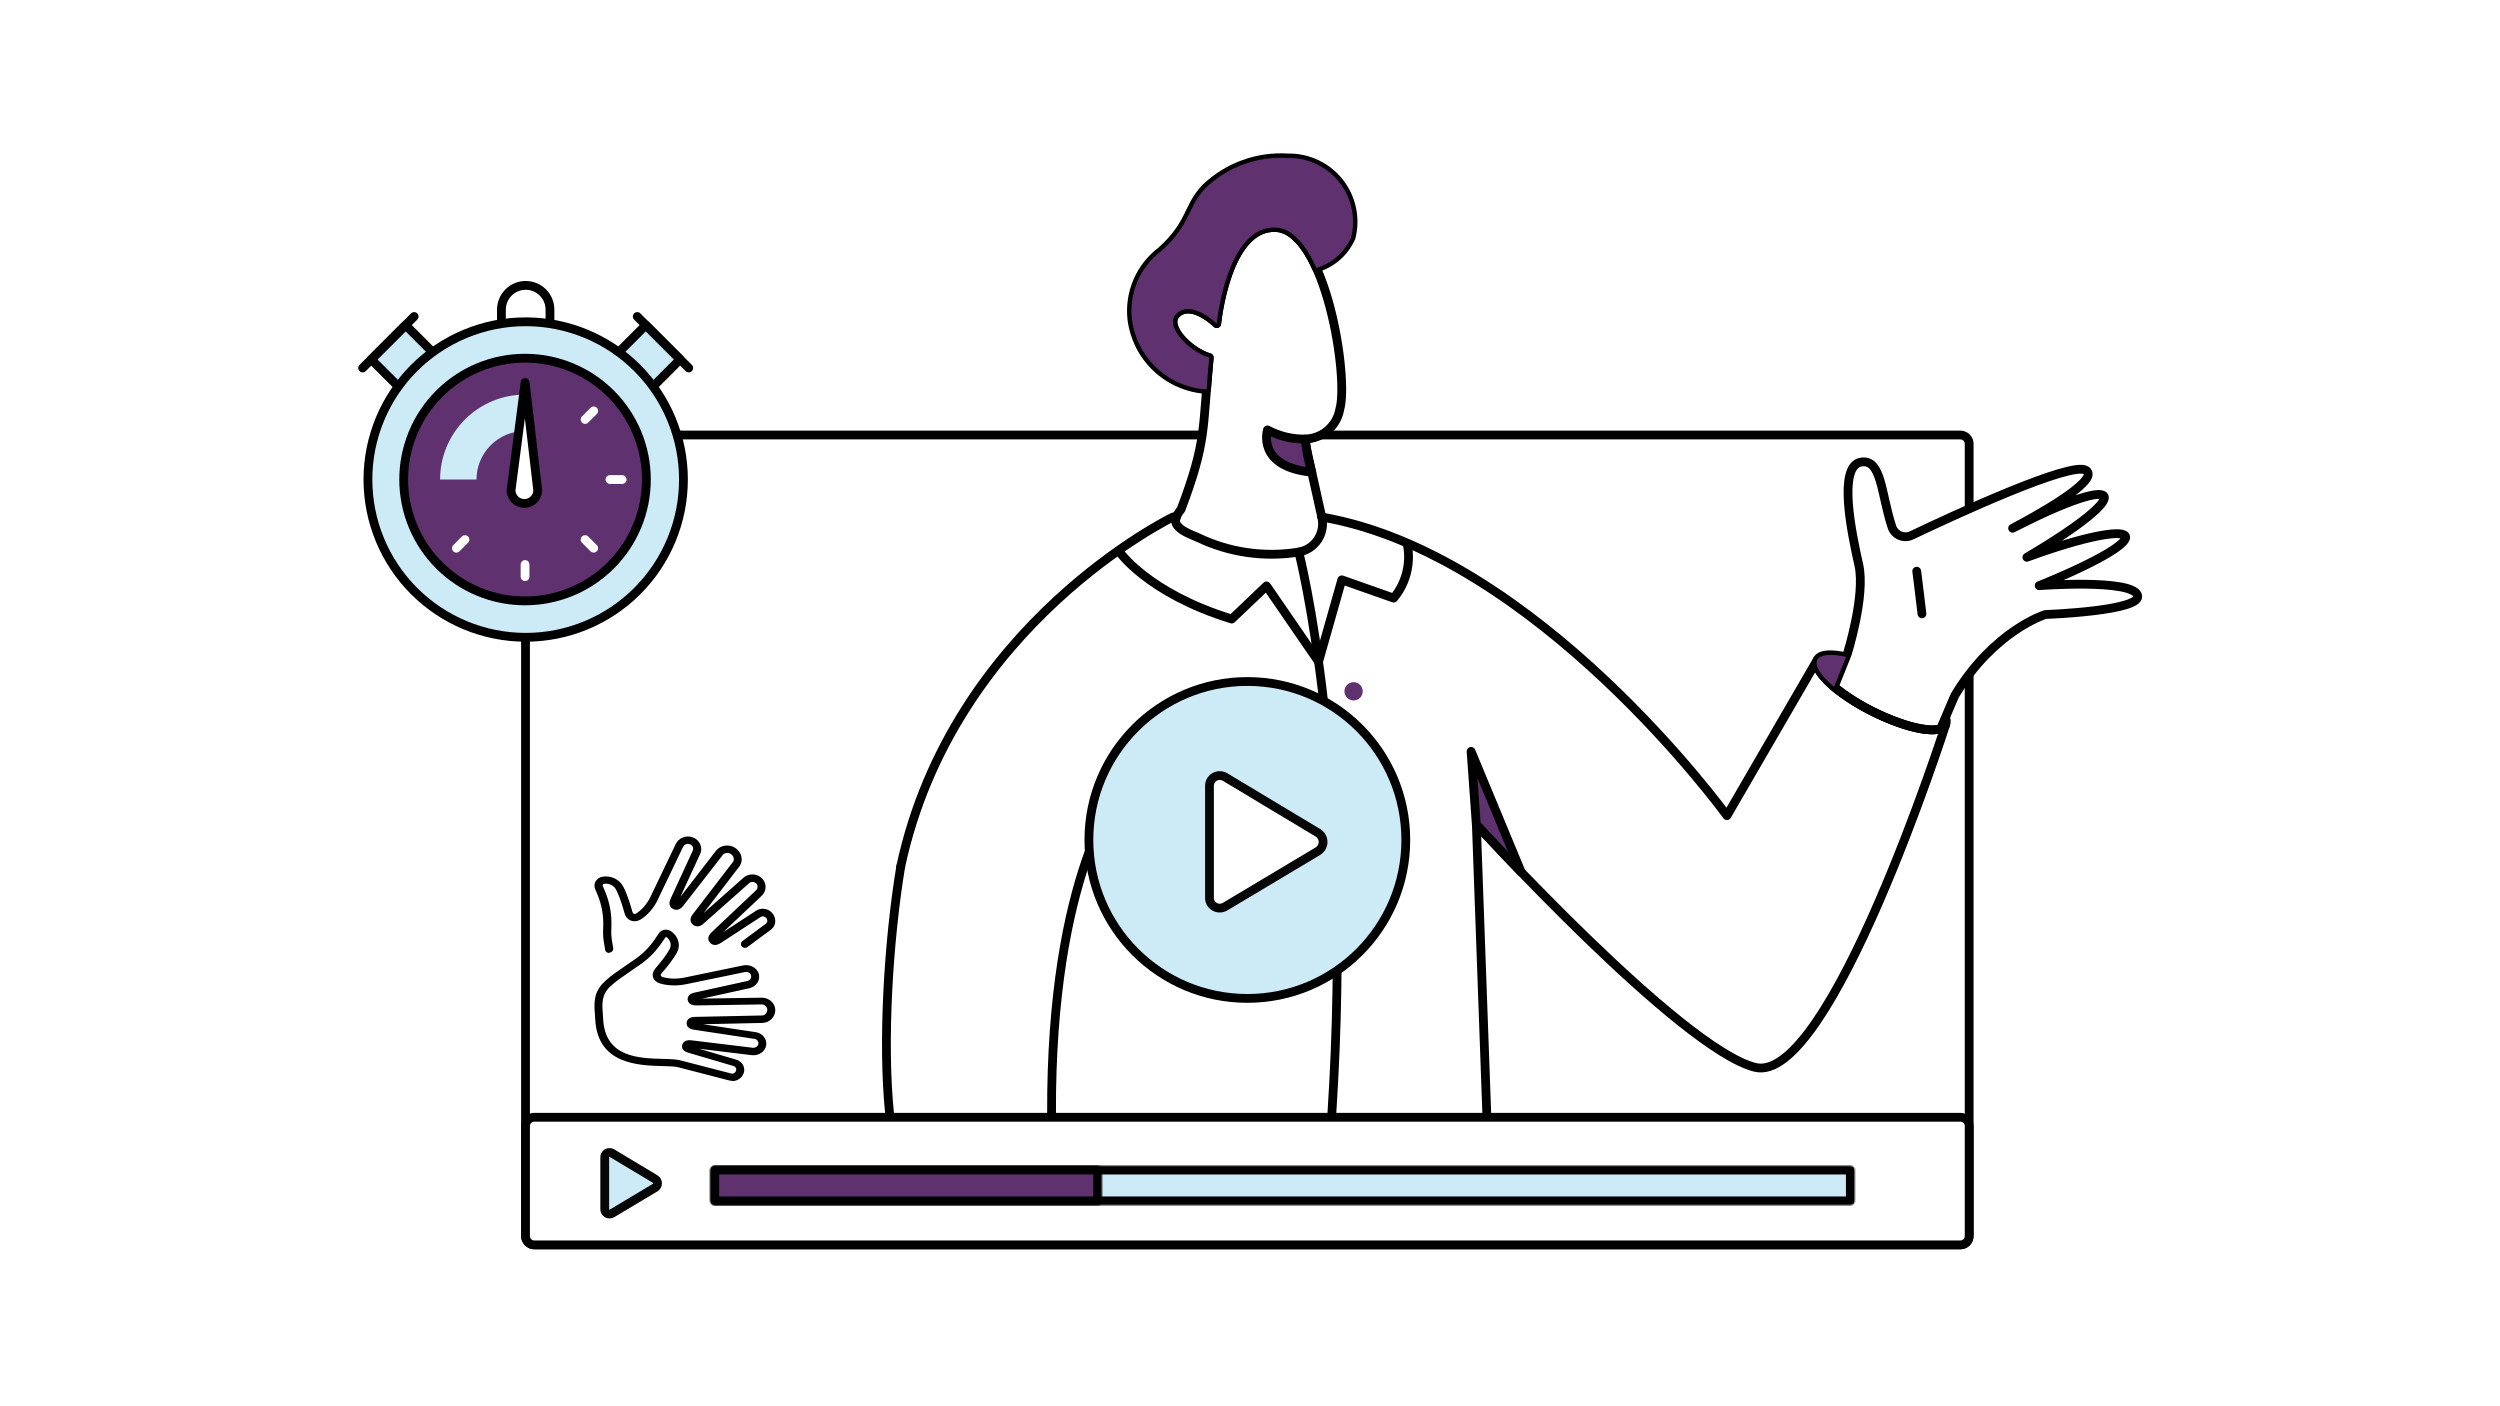 <?xml version="1.0" encoding="UTF-8"?>
<svg xmlns="http://www.w3.org/2000/svg" width="1920" height="1080" viewBox="0 0 1920 1080" fill="none">
  <rect width="1920" height="1080" fill="white"></rect>
  <path d="M1505.56 334.099H410.352C406.618 334.099 403.591 337.125 403.591 340.859V949.31C403.591 953.044 406.618 956.07 410.352 956.07H1505.56C1509.3 956.07 1512.32 953.044 1512.32 949.31V340.859C1512.32 337.125 1509.3 334.099 1505.56 334.099Z" fill="white" stroke="black" stroke-width="6.761"></path>
  <path d="M1505.56 858.042H410.352C406.618 858.042 403.591 861.069 403.591 864.803V949.31C403.591 953.044 406.618 956.07 410.352 956.07H1505.56C1509.3 956.07 1512.32 953.044 1512.32 949.31V864.803C1512.32 861.069 1509.3 858.042 1505.56 858.042Z" fill="white" stroke="black" stroke-width="6.761"></path>
  <path d="M463.043 282.617L495.998 249.663L522.361 276.025L489.406 308.98L463.043 282.617Z" fill="#CCEBF7" stroke="black" stroke-width="6.761" stroke-linecap="round" stroke-linejoin="round"></path>
  <path d="M285.11 276.032L311.473 249.669L344.426 282.624L318.064 308.987L285.11 276.032Z" fill="#CCEBF7" stroke="black" stroke-width="6.761" stroke-linecap="round" stroke-linejoin="round"></path>
  <path d="M422.372 256.443H385.089V237.811C385.089 232.866 387.053 228.123 390.549 224.628C394.045 221.133 398.786 219.169 403.73 219.169C408.674 219.169 413.416 221.133 416.912 224.628C420.407 228.123 422.372 232.866 422.372 237.811V256.443Z" stroke="black" stroke-width="6.761" stroke-linecap="round" stroke-linejoin="round"></path>
  <path d="M318.061 243.074L278.521 282.617" stroke="black" stroke-width="6.761" stroke-linecap="round" stroke-linejoin="round"></path>
  <path d="M489.411 243.074L528.95 282.617" stroke="black" stroke-width="6.761" stroke-linecap="round" stroke-linejoin="round"></path>
  <path d="M282.568 368.287C282.568 384.198 285.702 399.953 291.791 414.654C297.88 429.355 306.804 442.71 318.055 453.96C329.306 465.213 342.663 474.137 357.363 480.225C372.063 486.316 387.818 489.45 403.729 489.45C419.64 489.45 435.396 486.316 450.097 480.225C464.794 474.137 478.153 465.213 489.403 453.96C500.656 442.71 509.58 429.355 515.668 414.654C521.756 399.953 524.889 384.198 524.889 368.287C524.889 352.376 521.756 336.62 515.668 321.919C509.58 307.222 500.656 293.863 489.403 282.614C478.153 271.361 464.794 262.437 450.097 256.349C435.396 250.261 419.64 247.127 403.729 247.127C387.818 247.127 372.063 250.261 357.363 256.349C342.663 262.437 329.306 271.361 318.055 282.614C306.804 293.863 297.88 307.222 291.791 321.919C285.702 336.62 282.568 352.376 282.568 368.287Z" fill="#CCEBF7" stroke="black" stroke-width="6.761" stroke-linecap="round" stroke-linejoin="round"></path>
  <path d="M310.03 368.283C310.03 380.523 312.44 392.645 317.124 403.952C321.808 415.259 328.673 425.532 337.327 434.185C345.981 442.842 356.256 449.708 367.563 454.389C378.871 459.074 390.99 461.484 403.229 461.484C415.468 461.484 427.588 459.074 438.895 454.389C450.202 449.708 460.478 442.842 469.132 434.185C477.785 425.532 484.651 415.259 489.336 403.952C494.018 392.645 496.428 380.523 496.428 368.283C496.428 343.567 486.608 319.861 469.132 302.385C451.652 284.905 427.947 275.086 403.229 275.086C378.511 275.086 354.806 284.905 337.327 302.385C319.849 319.861 310.03 343.567 310.03 368.283Z" fill="#5F316E" stroke="black" stroke-width="6.761" stroke-linecap="round" stroke-linejoin="round"></path>
  <path d="M403.227 303.047V331.012C398.332 331.009 393.484 331.972 388.961 333.845C384.439 335.718 380.329 338.466 376.867 341.927C373.406 345.389 370.66 349.499 368.787 354.022C366.914 358.545 365.951 363.392 365.952 368.287H337.99C337.984 359.718 339.667 351.233 342.944 343.313C346.22 335.396 351.025 328.203 357.085 322.142C363.143 316.085 370.337 311.278 378.255 308.003C386.173 304.727 394.658 303.044 403.227 303.047Z" fill="#CCEBF7"></path>
  <path d="M449.364 322.156L455.955 315.568" stroke="white" stroke-width="6.761" stroke-linecap="round" stroke-linejoin="round"></path>
  <path d="M468.472 368.287H477.795" stroke="white" stroke-width="6.761" stroke-linecap="round" stroke-linejoin="round"></path>
  <path d="M357.097 414.424L350.507 421.012" stroke="white" stroke-width="6.761" stroke-linecap="round" stroke-linejoin="round"></path>
  <path d="M449.364 414.424L455.955 421.012" stroke="white" stroke-width="6.761" stroke-linecap="round" stroke-linejoin="round"></path>
  <path d="M403.229 433.53V442.849" stroke="white" stroke-width="6.761" stroke-linecap="round" stroke-linejoin="round"></path>
  <path d="M403.287 293.728L392.474 376.673C392.545 379.347 393.657 381.886 395.572 383.752C397.488 385.617 400.056 386.659 402.73 386.659C405.404 386.659 407.972 385.617 409.888 383.752C411.803 381.886 412.915 379.347 412.987 376.673L403.287 293.728Z" fill="white" stroke="black" stroke-width="6.761" stroke-linecap="round" stroke-linejoin="round"></path>
  <mask id="mask0_4084_1507" style="mask-type:luminance" maskUnits="userSpaceOnUse" x="545" y="895" width="880" height="31">
    <path d="M1421.06 895.225H548.944C547.077 895.225 545.563 896.739 545.563 898.606V922.268C545.563 924.134 547.077 925.648 548.944 925.648H1421.06C1422.92 925.648 1424.44 924.134 1424.44 922.268V898.606C1424.44 896.739 1422.92 895.225 1421.06 895.225Z" fill="white"></path>
  </mask>
  <g mask="url(#mask0_4084_1507)">
    <path d="M1421.06 895.225H548.944C547.077 895.225 545.563 896.739 545.563 898.606V922.268C545.563 924.134 547.077 925.648 548.944 925.648H1421.06C1422.92 925.648 1424.44 924.134 1424.44 922.268V898.606C1424.44 896.739 1422.92 895.225 1421.06 895.225Z" fill="#CCEBF7" stroke="black" stroke-width="13.521"></path>
  </g>
  <mask id="mask1_4084_1507" style="mask-type:luminance" maskUnits="userSpaceOnUse" x="545" y="895" width="302" height="31">
    <path d="M843.028 895.225H548.944C547.077 895.225 545.563 896.739 545.563 898.606V922.268C545.563 924.134 547.077 925.648 548.944 925.648H843.028C844.895 925.648 846.409 924.134 846.409 922.268V898.606C846.409 896.739 844.895 895.225 843.028 895.225Z" fill="white"></path>
  </mask>
  <g mask="url(#mask1_4084_1507)">
    <path d="M843.028 895.225H548.944C547.077 895.225 545.563 896.739 545.563 898.606V922.268C545.563 924.134 547.077 925.648 548.944 925.648H843.028C844.895 925.648 846.409 924.134 846.409 922.268V898.606C846.409 896.739 844.895 895.225 843.028 895.225Z" fill="#5F316E" stroke="black" stroke-width="13.521"></path>
  </g>
  <path d="M503.191 905.532C503.742 905.883 504.199 906.367 504.516 906.935C504.831 907.506 505 908.145 505 908.794C505 909.446 504.831 910.085 504.516 910.653C504.199 911.224 503.742 911.704 503.191 912.056L469.933 931.925C469.361 932.25 468.716 932.415 468.06 932.408C467.404 932.402 466.759 932.219 466.197 931.885C465.636 931.55 465.177 931.07 464.869 930.499C464.558 929.927 464.413 929.285 464.44 928.64V888.847C464.413 888.201 464.561 887.559 464.872 886.991C465.183 886.42 465.64 885.943 466.201 885.608C466.762 885.274 467.404 885.095 468.06 885.085C468.716 885.074 469.361 885.24 469.933 885.561L503.191 905.532Z" fill="#CCEBF7" stroke="#060606" stroke-width="6.761"></path>
  <path d="M1494.06 550.957C1494.49 551.836 1494.73 552.799 1494.75 553.776C1494.78 554.757 1494.59 555.73 1494.22 556.633C1490.19 564.596 1464.86 559.952 1437.66 546.154C1393.66 523.915 1378.73 495.913 1417.74 504.455" stroke="black" stroke-width="6.761" stroke-linecap="round" stroke-linejoin="round"></path>
  <path d="M1129.79 577.05L1133.8 633.199C1133.8 633.199 1147.51 648.245 1168.3 669.821L1129.79 577.05Z" fill="#5F316E"></path>
  <path d="M1641.56 456.874C1636.25 444.492 1566.09 449.792 1566.09 449.792C1665.66 409.178 1645.75 395.437 1556.65 427.976C1642.57 377.491 1632.52 361.104 1545.68 405.693C1559.59 398.402 1613.91 369.061 1602.1 361.225C1590.88 353.816 1499.35 396.279 1468.08 411.169C1466.67 411.832 1465.14 412.19 1463.58 412.217C1462.03 412.241 1460.48 411.936 1459.06 411.321C1457.63 410.703 1456.36 409.79 1455.31 408.641C1454.27 407.491 1453.47 406.129 1453 404.652C1444.63 379.35 1445.15 352.308 1429.33 354.864C1411.05 357.808 1422.25 410.283 1427.56 433.871C1432.87 457.459 1418.71 502.281 1418.71 502.281L1408.62 527.515C1417.59 534.782 1427.35 541.029 1437.7 546.147C1460.25 557.542 1481.51 562.744 1490.41 559.624L1501.27 534.177C1531.34 484.048 1570.85 471.933 1570.85 471.933C1570.85 471.933 1646.88 469.256 1641.56 456.874Z" fill="white" stroke="black" stroke-width="6.761" stroke-linecap="round" stroke-linejoin="round"></path>
  <path d="M934.458 248.55C934.458 248.55 916.556 230.73 904.462 240.032C892.371 249.338 913.082 270.117 928.692 274.653C923.347 329.572 927.1 338.081 907.031 391.286C907.031 391.286 901.132 397.813 903.4 402.35C906.044 407.67 915.16 410.638 920.305 412.981C944.177 424.355 970.935 428.216 997.044 424.048C1000.03 423.588 1002.89 422.52 1005.45 420.908C1008 419.299 1010.2 417.176 1011.9 414.681C1013.6 412.183 1014.77 409.364 1015.34 406.396C1015.9 403.428 1015.85 400.376 1015.18 397.428C1001.9 337.682 1003.17 344.564 1002.4 337.175C1008.78 337.016 1014.9 334.663 1019.74 330.505C1024.58 326.351 1027.84 320.652 1028.95 314.371C1035.97 290.341 1018.4 176.726 980.028 174.722C941.658 172.721 934.458 248.55 934.458 248.55Z" fill="white" stroke="black" stroke-width="6.761" stroke-linecap="round" stroke-linejoin="round"></path>
  <path d="M989.134 121.316C977.611 120.568 966.054 122.219 955.2 126.162C944.346 130.106 934.428 136.257 926.068 144.228C911.564 159.277 915.316 171.744 891.718 192.911C883.808 198.904 877.585 206.844 873.65 215.958C869.716 225.068 868.208 235.043 869.27 244.91C870.98 259.229 877.659 272.493 888.138 282.397C898.621 292.305 912.243 298.22 926.633 299.123C927.275 290.959 927.907 282.803 928.702 274.66C913.092 270.123 892.391 249.358 904.472 240.042C916.556 230.726 934.468 248.561 934.468 248.561C934.468 248.561 941.692 172.775 980.072 174.776C992.684 175.428 1003.05 188.151 1011.05 205.756C1016.91 204.022 1022.32 201.04 1026.91 197.015C1031.5 192.989 1035.16 188.013 1037.64 182.432C1039.49 175.114 1039.64 167.464 1038.06 160.082C1036.48 152.699 1033.21 145.783 1028.51 139.868C1023.82 133.953 1017.83 129.202 1010.99 125.985C1004.16 122.767 996.683 121.169 989.134 121.316Z" stroke="black" stroke-width="6.761" stroke-linecap="round" stroke-linejoin="round"></path>
  <path d="M1007.45 362.662C1004.97 354.357 1003.28 345.838 1002.4 337.215C992.305 337.361 982.34 334.94 973.433 330.181C973.433 330.181 964.618 358.349 1007.45 362.662Z" fill="#5F316E"></path>
  <path d="M1472.04 438.671C1472.04 438.671 1474.06 454.038 1476.06 471.419" stroke="black" stroke-width="6.761" stroke-linecap="round" stroke-linejoin="round"></path>
  <path d="M989.134 121.316C977.611 120.568 966.054 122.219 955.2 126.162C944.346 130.106 934.428 136.257 926.068 144.228C911.564 159.277 915.316 171.744 891.718 192.911C883.808 198.904 877.585 206.844 873.65 215.958C869.716 225.068 868.208 235.043 869.27 244.91C870.98 259.229 877.659 272.493 888.138 282.397C898.621 292.305 912.243 298.22 926.633 299.123C927.275 290.959 927.907 282.803 928.702 274.66C913.092 270.123 892.391 249.358 904.472 240.042C916.556 230.726 934.468 248.561 934.468 248.561C934.468 248.561 941.692 172.775 980.072 174.776C992.684 175.428 1003.05 188.151 1011.05 205.756C1016.91 204.022 1022.32 201.04 1026.91 197.015C1031.5 192.989 1035.16 188.013 1037.64 182.432C1039.49 175.114 1039.64 167.464 1038.06 160.082C1036.48 152.699 1033.21 145.783 1028.51 139.868C1023.82 133.953 1017.83 129.202 1010.99 125.985C1004.16 122.767 996.683 121.169 989.134 121.316Z" fill="#5F316E"></path>
  <path d="M691.768 665.444C682.57 720.975 677.412 799.807 683.253 855.791" stroke="black" stroke-width="6.761" stroke-linecap="round" stroke-linejoin="round"></path>
  <path d="M903.478 397.073H900.834C900.834 397.073 731.756 478.825 691.767 665.447" stroke="black" stroke-width="6.761" stroke-linecap="round" stroke-linejoin="round"></path>
  <path d="M1141.86 855.791L1133.84 633.196C1133.84 633.196 1290.26 804.985 1347.74 819.69C1405.23 834.394 1494.25 556.626 1494.25 556.626C1490.23 564.59 1464.91 559.942 1437.69 546.147C1410.48 532.349 1391.68 514.792 1395.65 506.828L1326.29 626.425C1326.29 626.425 1180.92 425.596 1015.08 397.073" stroke="black" stroke-width="6.761" stroke-linecap="round" stroke-linejoin="round"></path>
  <path d="M1007.45 362.662C1004.97 354.357 1003.28 345.838 1002.4 337.215C992.305 337.361 982.34 334.94 973.433 330.181C973.433 330.181 964.618 358.349 1007.45 362.662Z" stroke="black" stroke-width="6.761" stroke-linecap="round" stroke-linejoin="round"></path>
  <path d="M861.072 605.775C861.072 605.775 806.738 669.946 807.59 855.821" stroke="black" stroke-width="6.761" stroke-linecap="round" stroke-linejoin="round"></path>
  <path d="M1408.58 527.508L1417.8 504.441C1391.87 498.766 1387.36 509.751 1408.58 527.508Z" fill="#5F316E"></path>
  <path d="M997.496 424.024C997.496 424.024 1040.22 589.736 1022.83 855.791" stroke="black" stroke-width="6.761" stroke-linecap="round" stroke-linejoin="round"></path>
  <path d="M1129.79 577.046L1133.8 633.196C1133.8 633.196 1147.51 648.242 1168.3 669.818L1129.79 577.046Z" stroke="black" stroke-width="6.761" stroke-linecap="round" stroke-linejoin="round"></path>
  <path d="M859.5 423.5C859.5 423.5 881.077 455.386 945.965 475.435L972.686 449.988L1012.67 508.163L1030.5 445.31L1070.33 459.348C1074.92 453.825 1078.26 447.368 1080.1 440.429C1081.94 433.486 1082.26 426.228 1081.02 419.153" stroke="black" stroke-width="6.761" stroke-linecap="round" stroke-linejoin="round"></path>
  <path d="M1039.55 537.936C1043.42 537.936 1046.56 534.793 1046.56 530.919C1046.56 527.045 1043.42 523.905 1039.55 523.905C1035.67 523.905 1032.53 527.045 1032.53 530.919C1032.53 534.793 1035.67 537.936 1039.55 537.936Z" fill="#5F316E"></path>
  <path d="M1046.57 584.047C1050.44 584.047 1053.58 580.906 1053.58 577.033C1053.58 573.159 1050.44 570.018 1046.57 570.018C1042.69 570.018 1039.55 573.159 1039.55 577.033C1039.55 580.906 1042.69 584.047 1046.57 584.047Z" fill="#5F316E"></path>
  <path d="M1053.58 630.438C1057.46 630.438 1060.6 627.297 1060.6 623.423C1060.6 619.55 1057.46 616.409 1053.58 616.409C1049.71 616.409 1046.57 619.55 1046.57 623.423C1046.57 627.297 1049.71 630.438 1053.58 630.438Z" fill="#5F316E"></path>
  <path d="M957.958 766.775C1025.17 766.775 1079.65 712.292 1079.65 645.084C1079.65 577.877 1025.17 523.394 957.958 523.394C890.75 523.394 836.268 577.877 836.268 645.084C836.268 712.292 890.75 766.775 957.958 766.775Z" fill="#CCEBF7" stroke="black" stroke-width="6.761"></path>
  <path d="M1012.24 639.622C1013.43 640.379 1014.41 641.413 1015.09 642.64C1015.77 643.864 1016.13 645.24 1016.13 646.636C1016.13 648.039 1015.77 649.411 1015.09 650.638C1014.41 651.862 1013.43 652.9 1012.24 653.653L940.695 696.4C939.468 697.093 938.079 697.452 936.666 697.435C935.253 697.418 933.87 697.029 932.663 696.309C931.457 695.586 930.47 694.555 929.804 693.331C929.138 692.101 928.82 690.722 928.881 689.329V603.73C928.823 602.341 929.145 600.958 929.81 599.735C930.476 598.511 931.463 597.483 932.67 596.763C933.877 596.043 935.256 595.651 936.669 595.634C938.079 595.614 939.468 595.969 940.695 596.662L1012.24 639.622Z" fill="white" stroke="#060606" stroke-width="6.761"></path>
  <path d="M562.326 830.077C561.595 830.077 560.804 829.966 560.074 829.803L521.448 819.798C518.831 818.976 514.329 818.868 509.096 818.757C490.302 818.266 458.913 817.391 457.148 782.946C457.087 781.742 456.966 780.539 456.905 779.336C456.235 770.807 455.566 761.951 464.446 753.75C466.393 751.945 468.584 750.14 470.835 748.389L484.947 738.549C492.367 733.847 498.391 728.108 502.893 721.381L505.996 716.733C506.906 715.421 508.366 714.438 510.07 714.11C511.773 713.782 513.477 714.11 514.876 714.928C520.961 718.646 523.087 725.863 519.805 731.714C516.58 737.511 511.713 743.359 508.305 747.243C507.636 748.007 507.332 748.775 507.514 749.319C507.697 749.812 508.305 750.14 508.853 750.306C513.538 751.834 520.231 751.999 525.825 750.742L570.475 741.5C575.282 740.408 581.184 742.595 582.763 748.007C583.432 750.414 583.006 752.875 581.61 754.896C580.211 756.975 577.898 758.452 575.526 758.943L539.329 766.927L585.075 766.213H585.136C590.49 766.213 595.175 770.371 595.418 775.29C595.601 780.867 591.342 785.353 585.622 785.623L539.877 786.61L580.576 792.732C583.067 793.114 585.257 794.429 586.718 796.342C588.239 798.309 588.847 800.77 588.421 803.065C587.569 807.605 582.702 810.884 577.594 810.394L536.777 805.418L565.307 813.784C569.989 815.15 572.544 819.47 571.266 823.844C570.658 826.085 569.015 828.052 566.767 829.202C565.368 829.911 563.908 830.293 562.386 830.293L562.326 830.077ZM511.469 719.359L508.123 724.115C503.198 731.495 496.626 737.785 488.598 742.869L474.729 752.547C472.782 754.078 470.713 755.772 468.827 757.465C461.83 763.918 462.377 770.861 462.986 778.9C463.107 780.157 463.168 781.415 463.229 782.672C464.75 812.087 490.484 812.743 509.279 813.237C515.242 813.399 519.987 813.51 523.27 814.548L561.717 824.5C562.508 824.719 563.238 824.5 563.664 824.226C564.455 823.79 565.064 823.077 565.307 822.201C565.794 820.673 564.942 819.142 563.36 818.702L528.746 808.535C523.331 806.949 523.574 803.779 523.939 802.464C524.365 800.878 525.886 798.363 531.058 798.965L578.324 804.708C580.15 804.87 582.097 803.559 582.401 801.862C582.58 800.932 582.34 800.003 581.732 799.185C581.184 798.475 580.393 797.981 579.541 797.873L532.944 790.819C528.563 790.271 527.164 787.756 527.346 785.515C527.407 783.493 529.111 781.033 533.613 780.978L585.379 779.883C587.326 779.775 589.395 778.024 589.273 775.235C589.151 773.268 587.144 771.409 585.075 771.409L534.587 772.173C529.354 772.065 528.32 769.222 528.137 768.019C527.955 766.487 528.259 763.81 532.64 762.498L574.065 753.365C574.795 753.203 575.769 752.709 576.377 751.78C576.925 750.962 577.047 750.086 576.803 749.102C576.012 746.314 572.909 746.314 571.875 746.588L527.164 755.826C520.353 757.303 512.564 757.083 506.666 755.224C504.049 754.349 502.224 752.709 501.555 750.634C500.825 748.389 501.555 745.874 503.38 743.687C506.605 739.972 511.226 734.395 514.207 729.091C516.093 725.701 514.877 721.489 511.287 719.302L511.469 719.359Z" fill="black"></path>
  <path d="M467.735 731.877C466.248 731.877 464.882 730.819 464.696 729.348L464.199 726.117C463.27 720.529 462.959 718.589 463.27 712.004C463.642 703.361 462.154 695.011 458.93 687.193L457.07 682.724C456.263 680.784 456.388 678.61 457.503 676.785C458.558 674.963 460.481 673.668 462.651 673.317C469.223 672.201 475.858 675.375 478.711 681.02C481.936 687.25 484.167 694.836 485.593 699.95C485.843 700.95 486.401 701.714 486.959 701.89C487.517 702.069 488.199 701.775 488.632 701.539C492.912 698.892 497.191 693.896 499.547 688.782L518.896 648.387C520.88 643.979 526.522 640.863 532.349 643.215C534.955 644.273 536.879 646.153 537.869 648.624C538.863 651.034 538.799 653.796 537.683 655.915L522.492 688.839L550.025 653.207C553.31 649.036 559.946 648.093 564.597 651.152C569.742 654.62 571.168 660.854 567.883 665.38L540.411 701.187L571.168 673.962C573.031 672.316 575.512 671.495 578.176 671.552C580.907 671.67 583.51 672.789 585.308 674.669C588.905 678.316 588.844 684.195 585.183 687.781L555.42 715.885L580.596 699.48C584.69 696.776 590.206 697.658 593.309 701.481C594.918 703.421 595.665 705.95 595.354 708.418C595.043 710.713 593.867 712.711 591.944 714.063L574.021 727.351C572.659 728.351 570.736 728.114 569.681 726.82C568.626 725.529 568.877 723.707 570.239 722.706L588.222 709.357C588.966 708.83 589.152 708.124 589.277 707.654C589.402 706.771 589.091 705.771 588.533 705.068C587.417 703.716 585.555 703.361 584.193 704.243L553.621 724.176C548.909 727.293 546.117 724.998 545.188 723.882C544.008 722.53 542.706 719.708 546.428 716.06L580.843 683.549C582.144 682.254 582.144 679.901 580.843 678.549C580.099 677.785 579.109 677.373 578.054 677.316C577.06 677.316 576.131 677.549 575.512 678.137L540.35 709.3C537.186 712.298 534.026 711.71 532.163 710.125C530.304 708.712 529.25 705.832 531.917 702.303L562.985 661.851C564.1 660.265 563.789 657.561 561.186 655.797C559.388 654.563 556.41 654.914 555.17 656.503L524.598 695.836C521.313 699.835 518.088 698.716 516.847 698.07C515.36 697.246 513.126 695.248 514.677 691.016L532.042 653.268C532.349 652.623 532.474 651.504 532.042 650.446C531.67 649.506 530.923 648.8 529.872 648.387C526.894 647.153 524.97 649.563 524.537 650.503L505.189 690.898C502.336 697.07 497.313 702.952 491.982 706.183C489.562 707.654 486.959 707.948 484.664 707.065C482.183 706.126 480.323 704.01 479.58 701.126C478.214 696.249 476.105 689.015 473.13 683.255C471.457 679.962 467.61 678.137 463.767 678.786C463.27 678.843 463.023 679.198 462.959 679.374C462.837 679.55 462.712 679.901 462.898 680.314L464.757 684.783C468.354 693.365 469.966 702.539 469.534 712.004C469.287 718.061 469.534 719.532 470.402 724.998L470.96 728.233C471.207 729.818 470.03 731.349 468.354 731.583C468.232 731.583 468.046 731.583 467.921 731.583L467.735 731.877Z" fill="black"></path>
</svg>
